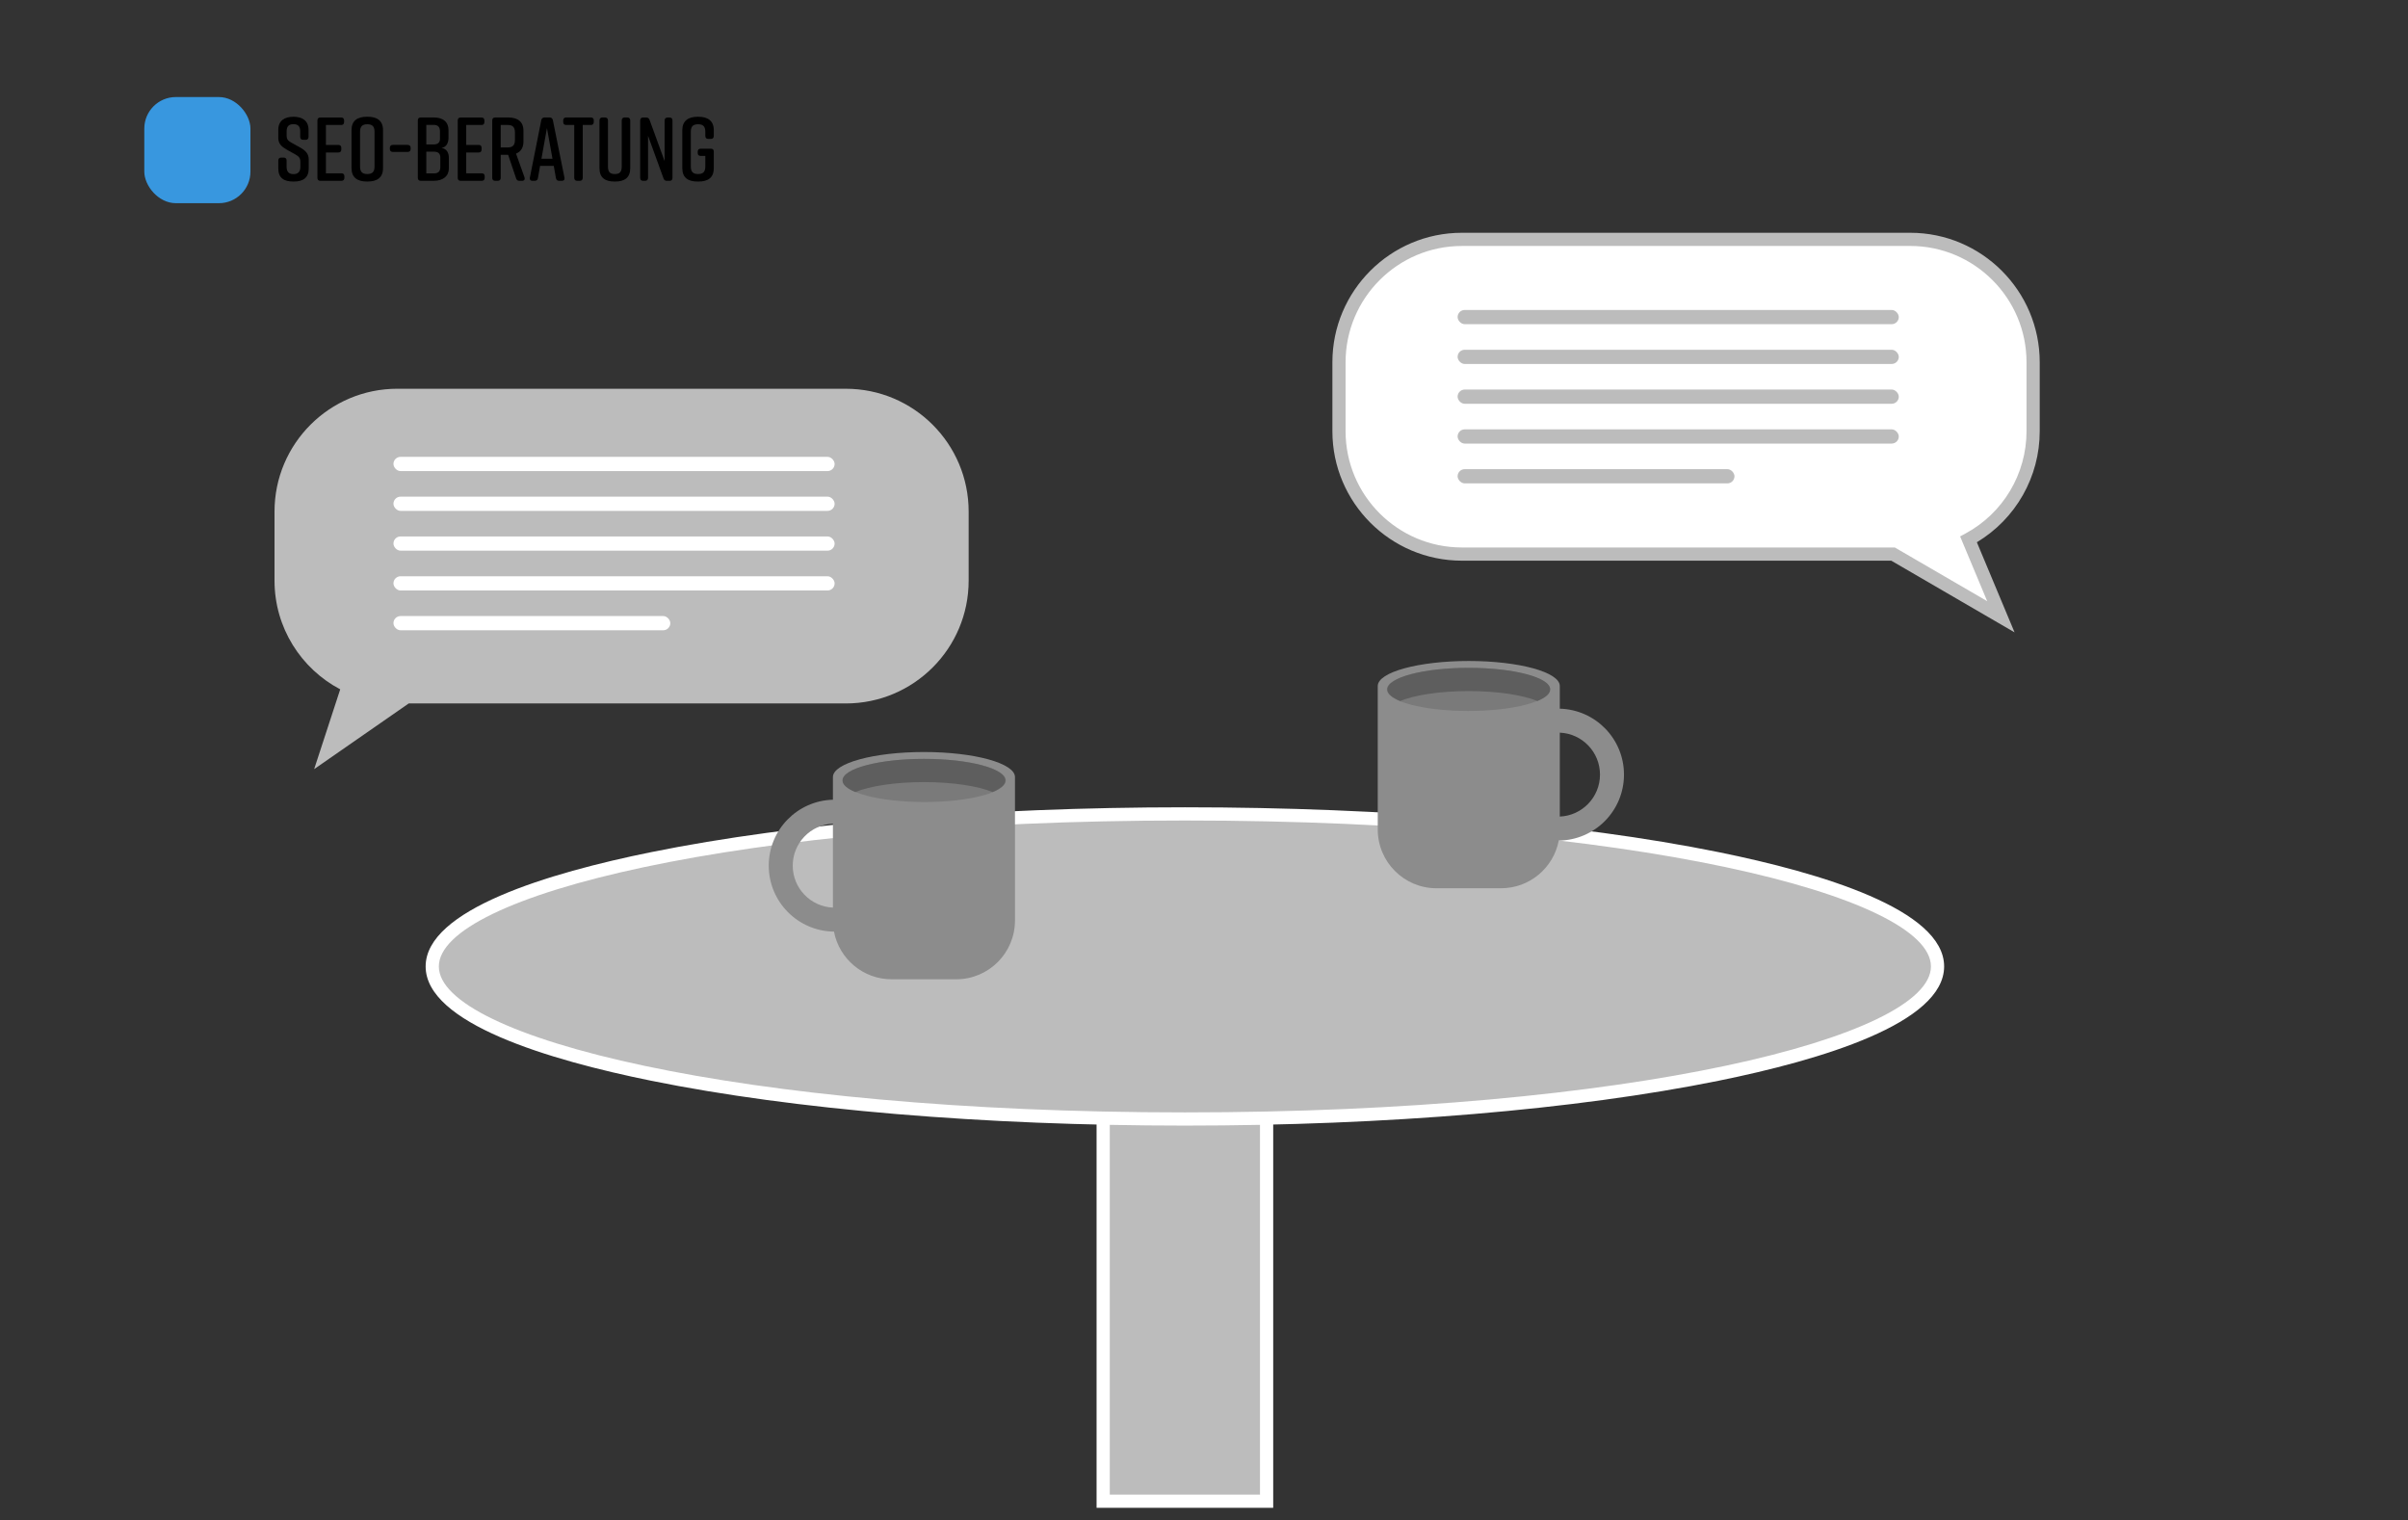 <?xml version="1.0" encoding="UTF-8"?>
<svg id="Ebene_1" xmlns="http://www.w3.org/2000/svg" viewBox="0 0 1276.91 806.11">
  <rect x="0" y="0" width="1276.91" height="806.11" fill="#333333" stroke="none"/>
  <defs>
    <style>
      .cls-1 {
        fill: #fff;
      }

      .cls-2 {
        fill: #5e5e5e;
      }

      .cls-3 {
        fill: #8c8c8c;
      }

      .cls-4 {
        fill: #3897df;
      }

      .cls-5 {
        fill: #bcbcbc;
      }

      .cls-6 {
        fill: #7a7a7a;
      }
    </style>
  </defs>
  <g>
    <path d="M162.03,74.14h-1.25c-1.06,0-1.58-.58-1.58-1.58v-2.98c0-2.69-1.3-3.74-3.6-3.74s-3.6,1.06-3.6,3.74v2.3c0,2.02.72,2.74,2.64,3.84l4.37,2.4c2.88,1.63,4.7,3.26,4.7,6.48v4.66c0,5.04-2.93,7.01-8.02,7.01h-.1c-5.09,0-8.02-1.92-8.02-7.01v-4.13c0-1.01.53-1.58,1.58-1.58h1.25c1.06,0,1.58.58,1.58,1.58v3.36c0,2.64,1.3,3.84,3.65,3.84s3.65-1.2,3.65-3.84v-2.64c0-2.02-.72-2.88-2.69-3.98l-4.32-2.4c-3.07-1.78-4.7-3.22-4.7-6.43v-4.22c0-4.85,3.36-6.91,7.97-6.91h.1c4.61,0,7.97,2.06,7.97,6.91v3.74c0,1.01-.53,1.58-1.58,1.58Z"/>
    <path d="M181.04,95.89h-11.14c-1.06,0-1.58-.58-1.58-1.58v-30.43c0-1.01.53-1.58,1.58-1.58h10.99c1.06,0,1.58.58,1.58,1.58v.82c0,1.06-.53,1.58-1.58,1.58h-8.06v10.56h6.58c1.06,0,1.58.58,1.58,1.58v.86c0,1.01-.53,1.58-1.58,1.58h-6.58v11.04h8.21c1.06,0,1.58.53,1.58,1.58v.82c0,1.01-.53,1.58-1.58,1.58Z"/>
    <path d="M194.57,61.9h.38c5.09,0,8.16,2.16,8.16,7.1v20.16c0,4.94-3.07,7.1-8.16,7.1h-.38c-5.09,0-8.16-2.16-8.16-7.1v-20.16c0-4.99,3.07-7.1,8.16-7.1ZM194.77,92.28c2.5,0,3.84-1.01,3.84-3.98v-18.43c0-2.98-1.34-3.98-3.84-3.98s-3.84,1.01-3.84,3.98v18.43c0,2.98,1.34,3.98,3.84,3.98Z"/>
    <path d="M217.76,78.41v.58c0,1.01-.58,1.58-1.58,1.58h-7.87c-1.01,0-1.58-.58-1.58-1.58v-.58c0-1.01.58-1.58,1.58-1.58h7.87c1.01,0,1.58.58,1.58,1.58Z"/>
    <path d="M234.08,78.41c3.02.48,3.94,2.88,3.94,5.33v5.52c0,4.08-2.98,6.62-8.06,6.62h-6.82c-1.06,0-1.58-.58-1.58-1.58v-30.43c0-1.01.53-1.58,1.58-1.58h6.91c5.09,0,7.78,2.54,7.78,6.62v4.22c0,2.3-.91,4.94-3.74,5.28ZM226.06,76.59h3.89c2.16,0,3.36-.96,3.36-3.02v-3.89c0-2.35-1.1-3.46-3.36-3.46h-3.89v10.37ZM230.14,80.43h-4.08v11.52h4.08c2.26,0,3.36-1.1,3.36-3.46v-5.04c0-2.06-1.2-3.02-3.36-3.02Z"/>
    <path d="M255.44,95.89h-11.14c-1.06,0-1.58-.58-1.58-1.58v-30.43c0-1.01.53-1.58,1.58-1.58h10.99c1.06,0,1.58.58,1.58,1.58v.82c0,1.06-.53,1.58-1.58,1.58h-8.06v10.56h6.58c1.06,0,1.58.58,1.58,1.58v.86c0,1.01-.53,1.58-1.58,1.58h-6.58v11.04h8.21c1.06,0,1.58.53,1.58,1.58v.82c0,1.01-.53,1.58-1.58,1.58Z"/>
    <path d="M276.8,95.89h-1.34c-.91,0-1.49-.38-1.78-1.3l-4.22-12.48h-3.94v12.19c0,1.01-.58,1.58-1.58,1.58h-1.34c-1.06,0-1.58-.58-1.58-1.58v-30.43c0-1.01.53-1.58,1.58-1.58h6.82c5.09,0,8.16,2.16,8.16,7.11v5.62c0,3.36-1.44,5.42-3.94,6.43l4.51,12.62c.34,1.06-.19,1.82-1.34,1.82ZM265.52,78.17h3.7c2.5,0,3.84-1.01,3.84-3.98v-3.94c0-2.98-1.34-3.98-3.84-3.98h-3.7v11.91Z"/>
    <path d="M297.92,95.89h-1.39c-.96,0-1.54-.48-1.73-1.44l-1.15-6.48h-7.25l-1.15,6.48c-.14.96-.77,1.44-1.68,1.44h-1.2c-1.06,0-1.58-.62-1.39-1.73l6.05-30.43c.19-.96.82-1.44,1.73-1.44h2.69c.91,0,1.54.48,1.73,1.44l6.14,30.43c.24,1.1-.34,1.73-1.39,1.73ZM292.97,84.17l-2.93-16.23-2.93,16.23h5.86Z"/>
    <path d="M314.86,63.87v.82c0,1.06-.53,1.58-1.58,1.58h-4.27v28.04c0,1.01-.58,1.58-1.58,1.58h-1.34c-1.01,0-1.58-.58-1.58-1.58v-28.04h-4.27c-1.01,0-1.58-.53-1.58-1.58v-.82c0-1.01.58-1.58,1.58-1.58h13.06c1.06,0,1.58.58,1.58,1.58Z"/>
    <path d="M334.2,63.87v25.3c0,5.04-2.98,7.1-8.06,7.1h-.19c-5.09,0-8.06-2.02-8.06-7.1v-25.3c0-1.01.53-1.58,1.58-1.58h1.34c1.01,0,1.58.58,1.58,1.58v24.43c0,2.98,1.15,3.98,3.65,3.98s3.65-1.01,3.65-3.98v-24.43c0-1.01.58-1.58,1.58-1.58h1.34c1.06,0,1.58.58,1.58,1.58Z"/>
    <path d="M342.07,95.89h-1.01c-1.06,0-1.58-.58-1.58-1.58v-30.43c0-1.01.53-1.58,1.58-1.58h1.58c.91,0,1.54.43,1.82,1.3l7.97,21.84v-21.55c0-1.01.58-1.58,1.58-1.58h1.01c1.06,0,1.58.58,1.58,1.58v30.43c0,1.01-.53,1.58-1.58,1.58h-1.39c-.91,0-1.49-.43-1.78-1.3l-8.21-22.61v22.32c0,1.01-.58,1.58-1.58,1.58Z"/>
    <path d="M378.51,80.43v8.74c0,5.04-3.07,7.1-8.16,7.1h-.38c-5.09,0-8.16-2.02-8.16-7.1v-20.16c0-4.85,3.07-7.1,8.16-7.1h.38c5.09,0,8.16,2.26,8.16,7.1v3.07c0,1.01-.53,1.58-1.58,1.58h-1.34c-1.01,0-1.58-.58-1.58-1.58v-2.21c0-2.98-1.34-3.98-3.84-3.98s-3.84,1.01-3.84,3.98v18.43c0,2.98,1.34,3.98,3.84,3.98s3.84-1.01,3.84-3.98v-5.62h-2.45c-1.01,0-1.58-.53-1.58-1.58v-.67c0-1.06.58-1.58,1.58-1.58h5.38c1.06,0,1.58.53,1.58,1.58Z"/>
  </g>
  <rect class="cls-4" x="76.52" y="51.46" width="56.28" height="56.28" rx="16.72" ry="16.72"/>
  <g>
    <rect class="cls-5" x="584.99" y="532.91" width="86.66" height="263.11"/>
    <path class="cls-1" d="M675.15,799.52h-93.66v-270.11h93.66v270.11ZM588.49,792.52h79.66v-256.11h-79.66v256.11Z"/>
  </g>
  <g>
    <ellipse class="cls-5" cx="628.32" cy="512.46" rx="399.11" ry="80.89"/>
    <path class="cls-1" d="M628.32,596.85c-106.83,0-207.31-8.44-282.91-23.76-54.61-11.07-119.7-30.57-119.7-60.63s65.09-49.56,119.7-60.63c75.6-15.32,176.08-23.76,282.91-23.76s207.3,8.44,282.91,23.76c54.61,11.07,119.7,30.57,119.7,60.63s-65.09,49.56-119.7,60.63c-75.6,15.32-176.08,23.76-282.91,23.76ZM628.32,435.07c-236.64,0-395.61,40.02-395.61,77.39s158.97,77.39,395.61,77.39,395.61-40.02,395.61-77.39-158.97-77.39-395.61-77.39Z"/>
  </g>
  <g>
    <path class="cls-3" d="M442.24,493.99c2.75,14.4,15.4,25.28,30.6,25.28h34.22c17.21,0,31.16-13.95,31.16-31.16v-76.09c0-7.32-21.61-13.26-48.27-13.26s-48.27,5.94-48.27,13.26v12.03c-18.88.51-34.03,15.96-34.03,34.96,0,19.19,15.45,34.76,34.59,34.98ZM420.37,459.01c0-11.98,9.46-21.74,21.31-22.25v44.5c-11.85-.5-21.31-10.27-21.31-22.25Z"/>
    <ellipse class="cls-6" cx="490.18" cy="413.83" rx="43.2" ry="11.44"/>
    <path class="cls-2" d="M526.35,419.99c-7.68-3.18-21.1-5.28-36.4-5.28-15.29,0-28.72,2.11-36.4,5.28-4.3-1.78-6.8-3.89-6.8-6.16,0-6.32,19.34-11.44,43.2-11.44s43.2,5.12,43.2,11.44c0,2.27-2.5,4.38-6.8,6.16Z"/>
  </g>
  <g>
    <path class="cls-3" d="M861.16,410.74c0-19-15.15-34.45-34.03-34.96v-12.03c0-7.32-21.61-13.26-48.27-13.26s-48.27,5.94-48.27,13.26v76.09c0,17.21,13.95,31.16,31.16,31.16h34.22c15.2,0,27.85-10.88,30.6-25.28,19.14-.21,34.59-15.79,34.59-34.98ZM827.13,432.99v-44.5c11.85.5,21.31,10.27,21.31,22.25s-9.46,21.74-21.31,22.25Z"/>
    <path class="cls-6" d="M821.83,365.56c0,6.32-19.34,11.44-43.2,11.44-23.86,0-43.2-5.12-43.2-11.44s19.34-11.44,43.2-11.44c23.86,0,43.2,5.12,43.2,11.44Z"/>
    <path class="cls-2" d="M742.46,371.72c7.68-3.18,21.1-5.28,36.4-5.28,15.29,0,28.72,2.11,36.4,5.28,4.3-1.78,6.8-3.89,6.8-6.16,0-6.32-19.34-11.44-43.2-11.44s-43.2,5.12-43.2,11.44c0,2.27,2.5,4.38,6.8,6.16Z"/>
  </g>
  <g>
    <path class="cls-5" d="M448.5,206.13h-237.78c-35.98,0-65.15,29.17-65.15,65.15v36.57c0,25.03,14.13,46.76,34.84,57.67l-13.82,42.31,50.14-34.82h231.78c35.98,0,65.15-29.17,65.15-65.15v-36.57c0-35.98-29.17-65.15-65.15-65.15Z"/>
    <rect class="cls-1" x="208.64" y="242.25" width="233.94" height="7.54" rx="3.77" ry="3.77"/>
    <rect class="cls-1" x="208.64" y="263.35" width="233.94" height="7.54" rx="3.77" ry="3.77"/>
    <rect class="cls-1" x="208.64" y="284.45" width="233.94" height="7.54" rx="3.77" ry="3.77"/>
    <rect class="cls-1" x="208.64" y="305.56" width="233.94" height="7.54" rx="3.77" ry="3.77"/>
    <rect class="cls-1" x="208.64" y="326.66" width="146.81" height="7.54" rx="3.77" ry="3.77"/>
  </g>
  <g>
    <g>
      <path class="cls-1" d="M1078.12,228.64v-36.56c0-35.98-29.17-65.15-65.15-65.15h-237.78c-35.98,0-65.15,29.17-65.15,65.15v36.56c0,35.98,29.17,65.15,65.15,65.15h228.65l57.19,33.25-17.16-41.03c20.4-11.01,34.26-32.57,34.26-57.37Z"/>
      <path class="cls-5" d="M1068.28,335.31l-65.38-38.01h-227.71c-37.86,0-68.65-30.8-68.65-68.65v-36.57c0-37.86,30.8-68.65,68.65-68.65h237.78c37.86,0,68.65,30.8,68.65,68.65v36.57c0,24.21-12.69,46.48-33.33,58.88l19.99,47.79ZM775.18,130.43c-34,0-61.65,27.66-61.65,61.65v36.57c0,34,27.66,61.65,61.65,61.65h229.6l48.99,28.48-14.36-34.34,2.79-1.51c20-10.79,32.42-31.59,32.42-54.29v-36.57c0-34-27.66-61.65-61.65-61.65h-237.78Z"/>
    </g>
    <rect class="cls-5" x="772.94" y="164.36" width="233.94" height="7.54" rx="3.77" ry="3.77"/>
    <rect class="cls-5" x="772.94" y="185.46" width="233.94" height="7.54" rx="3.77" ry="3.77"/>
    <rect class="cls-5" x="772.94" y="206.56" width="233.94" height="7.54" rx="3.77" ry="3.77"/>
    <rect class="cls-5" x="772.94" y="227.67" width="233.94" height="7.54" rx="3.77" ry="3.77"/>
    <rect class="cls-5" x="772.94" y="248.77" width="146.81" height="7.54" rx="3.77" ry="3.77"/>
  </g>
</svg>